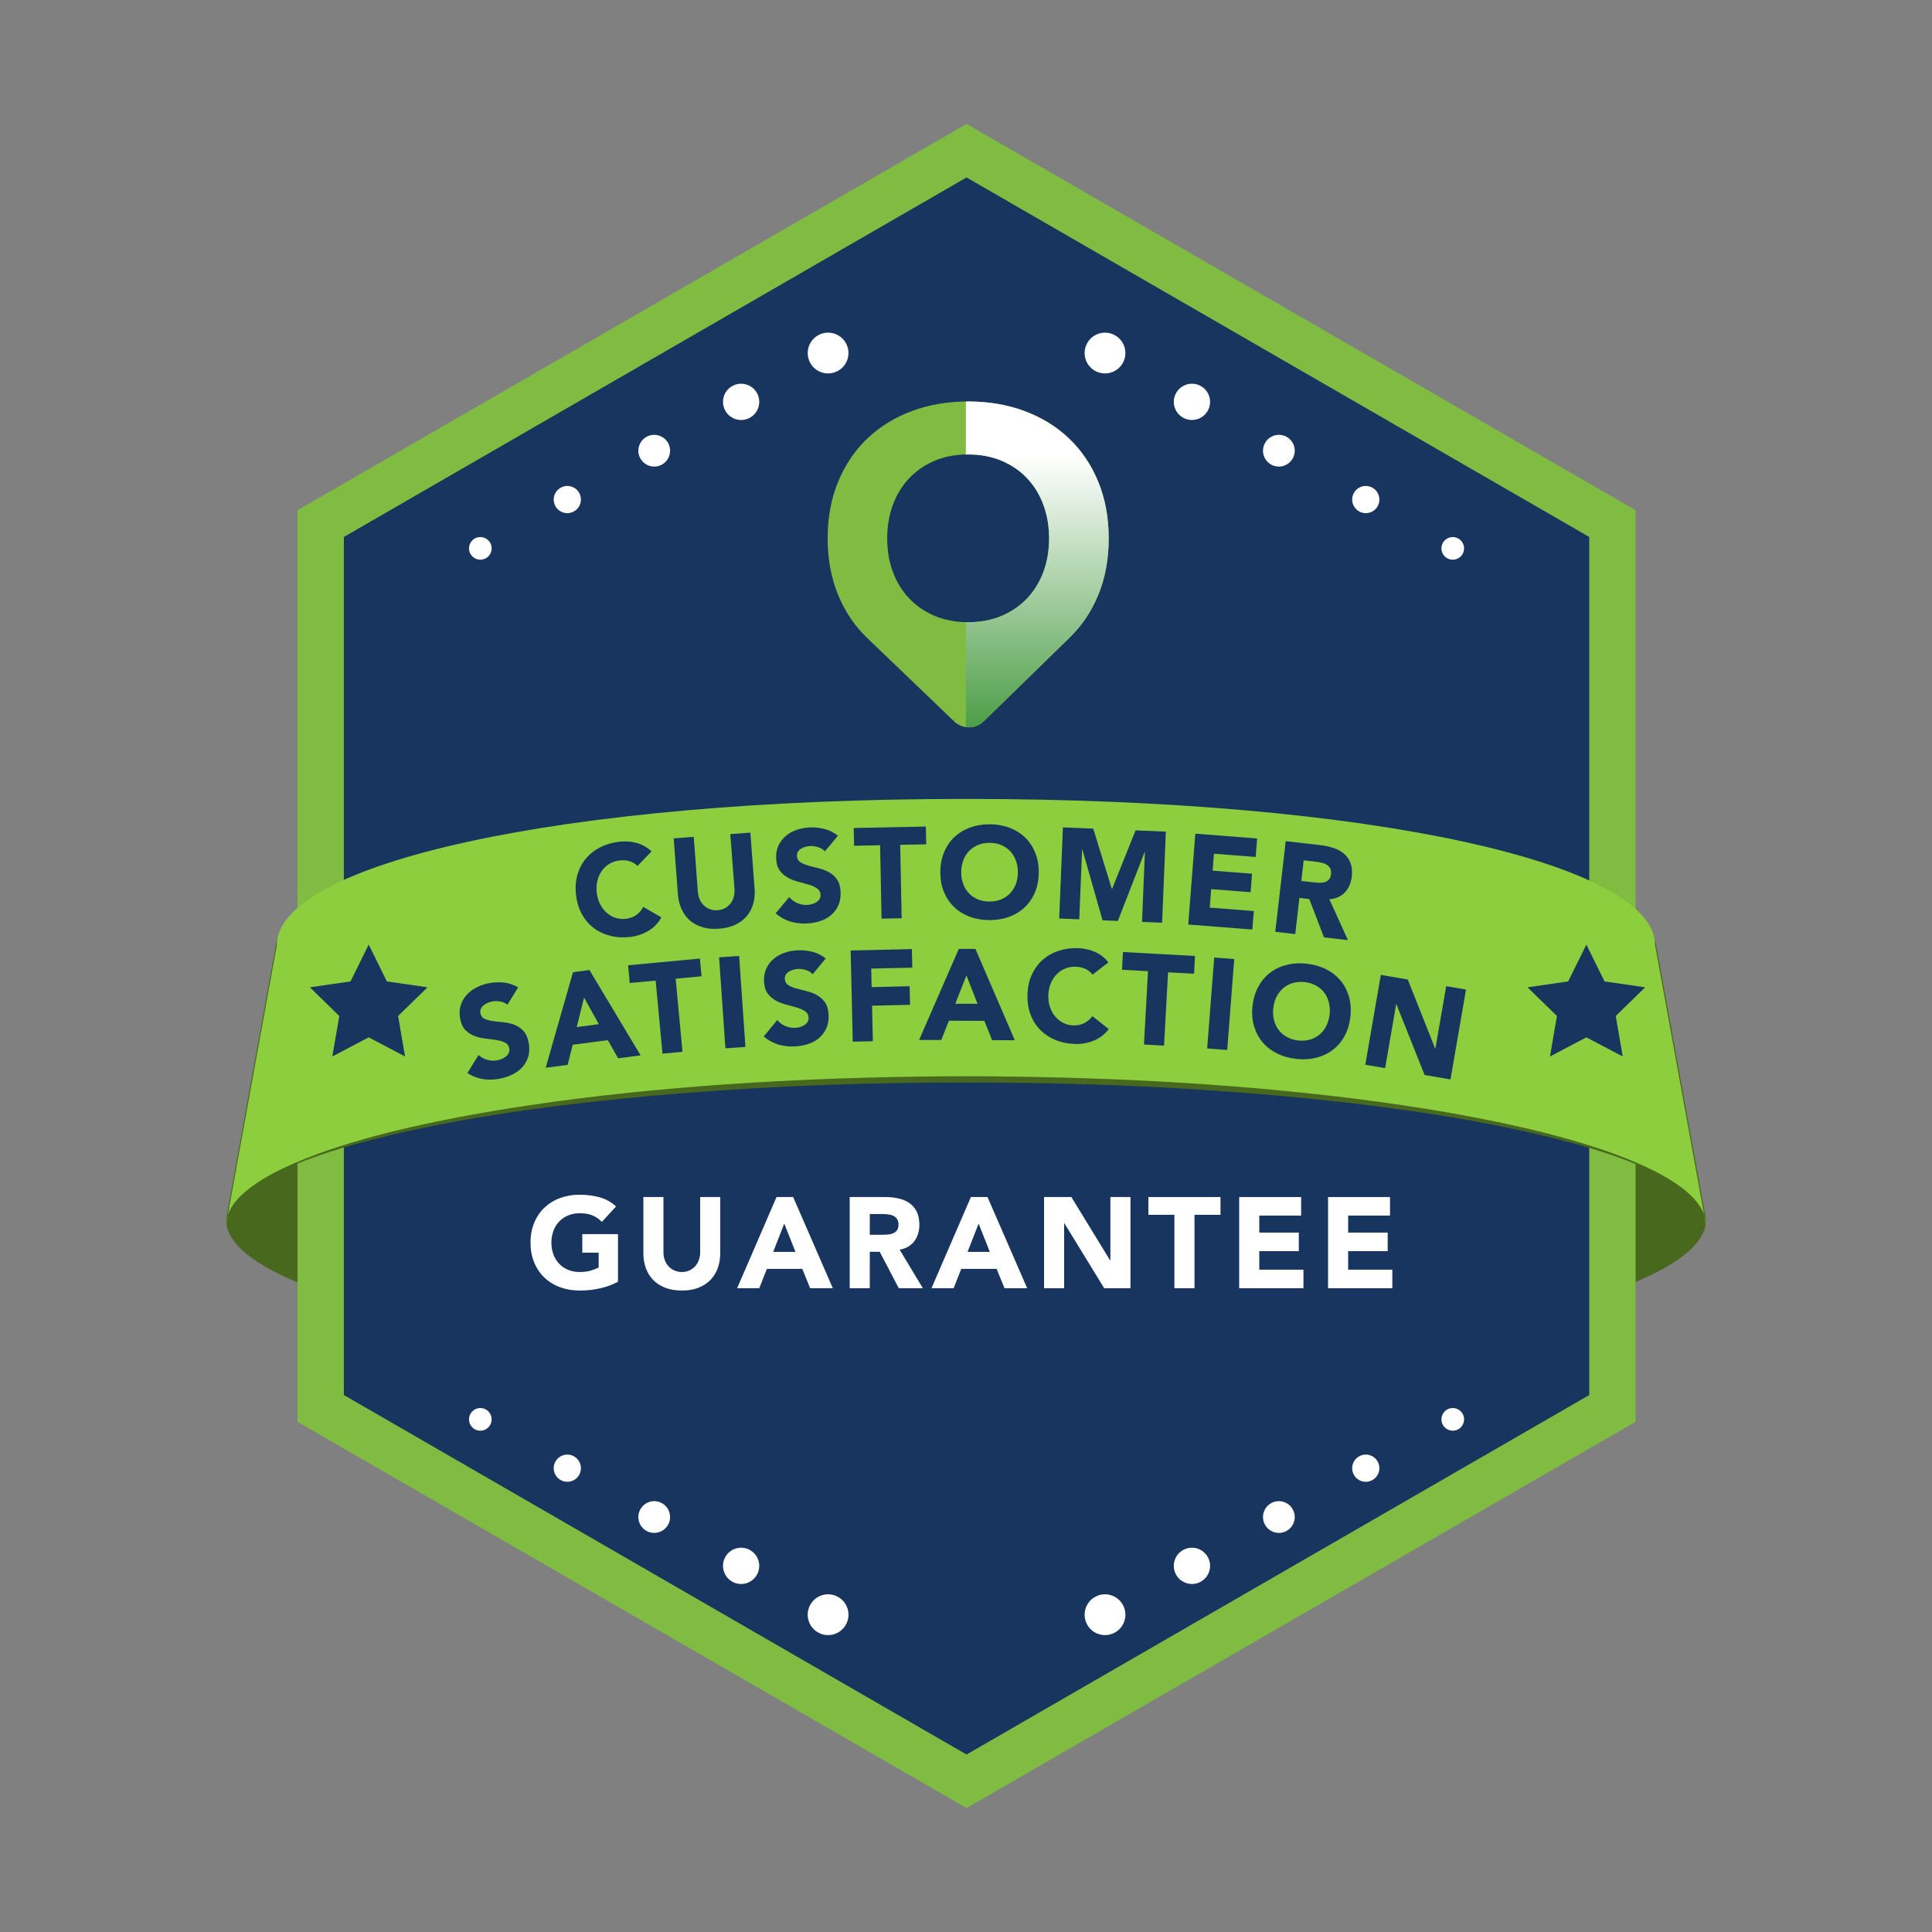 <?xml version="1.0" encoding="UTF-8"?>
<svg xmlns="http://www.w3.org/2000/svg" width="600" height="600" xmlns:xlink="http://www.w3.org/1999/xlink" viewBox="0 0 600 600">
  <rect x="0" y="0" width="600" height="600" fill="#808080" stroke="none"/>
  <defs>
    <style>
      .cls-1 {
        fill: #8cce3e;
      }

      .cls-2 {
        fill: #17355e;
      }

      .cls-3 {
        fill: #fff;
      }

      .cls-4 {
        isolation: isolate;
      }

      .cls-5 {
        fill: #80bc41;
      }

      .cls-6 {
        fill: url(#New_Gradient_Swatch);
        mix-blend-mode: multiply;
      }

      .cls-7 {
        fill: #48681e;
      }
    </style>
    <linearGradient id="New_Gradient_Swatch" data-name="New Gradient Swatch" x1="322.13" y1="141.68" x2="322.13" y2="226.59" gradientUnits="userSpaceOnUse">
      <stop offset="0" stop-color="#fff"/>
      <stop offset="1" stop-color="#4b9d45"/>
    </linearGradient>
  </defs>
  <g class="cls-4">
    <g id="Layer_1" data-name="Layer 1">
      <g>
        <path class="cls-7" d="M86,291.66c0,25.05,87.07,45.36,214,45.36s214-20.31,214-45.36l15.84,87.1c0,25.05-102.9,45.35-229.83,45.35s-229.83-20.3-229.83-45.35l15.83-87.1Z"/>
        <polygon class="cls-5" points="92.39 158.45 300.17 38.49 507.95 158.45 507.95 441.55 300.17 561.51 92.39 441.55 92.39 158.45"/>
        <polygon class="cls-2" points="106.79 433.24 106.79 166.76 300.17 55.11 493.55 166.76 493.55 433.24 300.17 544.88 106.79 433.24"/>
        <g>
          <g>
            <path class="cls-3" d="M348.69,112.74c-1.71,3.05-5.57,4.13-8.62,2.42-3.05-1.71-4.13-5.57-2.42-8.62,1.71-3.05,5.58-4.13,8.62-2.41,3.05,1.71,4.13,5.57,2.42,8.62Z"/>
            <path class="cls-3" d="M375.08,127.56c-1.52,2.71-4.96,3.67-7.67,2.15-2.71-1.52-3.68-4.95-2.15-7.67,1.52-2.71,4.96-3.67,7.67-2.15,2.71,1.52,3.67,4.95,2.15,7.67Z"/>
            <path class="cls-3" d="M401.46,142.38c-1.33,2.38-4.34,3.22-6.71,1.89-2.38-1.33-3.21-4.34-1.88-6.71,1.33-2.37,4.34-3.22,6.71-1.89,2.37,1.33,3.22,4.34,1.88,6.71Z"/>
            <path class="cls-3" d="M427.84,157.21c-1.14,2.03-3.71,2.75-5.75,1.61-2.04-1.14-2.76-3.72-1.62-5.75,1.14-2.03,3.71-2.75,5.75-1.61,2.03,1.14,2.76,3.71,1.62,5.75Z"/>
            <path class="cls-3" d="M454.23,172.03c-.95,1.7-3.1,2.29-4.79,1.34-1.7-.95-2.3-3.1-1.34-4.79.95-1.69,3.1-2.3,4.79-1.34,1.69.95,2.3,3.1,1.35,4.79Z"/>
          </g>
          <g>
            <path class="cls-3" d="M251.65,112.74c1.71,3.05,5.57,4.13,8.62,2.42,3.05-1.71,4.14-5.57,2.42-8.62-1.71-3.05-5.58-4.13-8.62-2.41-3.05,1.71-4.13,5.57-2.42,8.62Z"/>
            <path class="cls-3" d="M225.26,127.56c1.52,2.71,4.95,3.67,7.66,2.15,2.71-1.52,3.67-4.95,2.15-7.67-1.52-2.71-4.96-3.67-7.66-2.15-2.71,1.52-3.67,4.95-2.15,7.67Z"/>
            <path class="cls-3" d="M198.88,142.38c1.34,2.38,4.34,3.22,6.71,1.89,2.37-1.33,3.21-4.34,1.88-6.71-1.33-2.37-4.34-3.22-6.71-1.89-2.37,1.33-3.21,4.34-1.89,6.71Z"/>
            <path class="cls-3" d="M172.5,157.21c1.14,2.03,3.72,2.75,5.75,1.61,2.04-1.14,2.75-3.72,1.62-5.75-1.14-2.03-3.71-2.75-5.75-1.61-2.04,1.14-2.76,3.71-1.62,5.75Z"/>
            <path class="cls-3" d="M146.11,172.03c.96,1.7,3.1,2.29,4.79,1.34,1.69-.95,2.29-3.1,1.34-4.79-.95-1.69-3.1-2.3-4.79-1.34-1.7.95-2.29,3.1-1.35,4.79Z"/>
          </g>
        </g>
        <g>
          <g>
            <path class="cls-3" d="M348.69,498.36c-1.71-3.05-5.57-4.14-8.62-2.42-3.05,1.71-4.13,5.57-2.42,8.63,1.71,3.05,5.58,4.13,8.62,2.41,3.05-1.71,4.13-5.57,2.42-8.62Z"/>
            <path class="cls-3" d="M375.08,483.53c-1.52-2.71-4.96-3.67-7.67-2.15-2.71,1.52-3.68,4.95-2.15,7.67,1.52,2.71,4.96,3.67,7.67,2.15,2.71-1.52,3.67-4.95,2.15-7.67Z"/>
            <path class="cls-3" d="M401.46,468.72c-1.33-2.38-4.34-3.22-6.71-1.89-2.38,1.33-3.21,4.34-1.88,6.71,1.33,2.37,4.34,3.22,6.71,1.89,2.37-1.33,3.22-4.34,1.88-6.71Z"/>
            <path class="cls-3" d="M427.84,453.89c-1.14-2.03-3.71-2.76-5.75-1.61-2.04,1.14-2.76,3.72-1.62,5.75,1.14,2.03,3.71,2.76,5.75,1.61,2.03-1.14,2.76-3.72,1.62-5.75Z"/>
            <path class="cls-3" d="M454.23,439.07c-.95-1.7-3.1-2.3-4.79-1.34-1.7.95-2.3,3.1-1.34,4.79.95,1.7,3.1,2.3,4.79,1.35,1.69-.95,2.3-3.1,1.35-4.79Z"/>
          </g>
          <g>
            <path class="cls-3" d="M251.65,498.36c1.71-3.05,5.57-4.14,8.62-2.42,3.05,1.71,4.14,5.57,2.42,8.63-1.71,3.05-5.58,4.13-8.62,2.41-3.05-1.71-4.13-5.57-2.42-8.62Z"/>
            <path class="cls-3" d="M225.26,483.53c1.52-2.71,4.95-3.67,7.66-2.15,2.71,1.52,3.67,4.95,2.15,7.67-1.52,2.71-4.96,3.67-7.66,2.15-2.71-1.52-3.67-4.95-2.15-7.67Z"/>
            <path class="cls-3" d="M198.88,468.72c1.34-2.38,4.34-3.22,6.71-1.89,2.37,1.33,3.21,4.34,1.88,6.71-1.33,2.37-4.34,3.22-6.71,1.89-2.37-1.33-3.21-4.34-1.89-6.71Z"/>
            <path class="cls-3" d="M172.5,453.89c1.14-2.03,3.72-2.76,5.75-1.61,2.04,1.14,2.75,3.72,1.62,5.75-1.14,2.03-3.71,2.76-5.75,1.61-2.04-1.14-2.76-3.72-1.62-5.75Z"/>
            <path class="cls-3" d="M146.11,439.07c.96-1.7,3.1-2.3,4.79-1.34,1.69.95,2.29,3.1,1.34,4.79-.95,1.7-3.1,2.3-4.79,1.35-1.7-.95-2.29-3.1-1.35-4.79Z"/>
          </g>
        </g>
        <path class="cls-1" d="M70.17,380.57c0-25.06,102.9-45.36,229.83-45.36s229.83,20.3,229.83,45.36l-15.84-87.1c0-25.05-87.07-45.36-214-45.36s-214,20.31-214,45.36l-15.83,87.1Z"/>
        <path class="cls-7" d="M70.17,380.57c-.03-2.54,1.08-4.96,2.6-6.95,1.54-2,3.46-3.68,5.49-5.17,4.08-2.97,8.62-5.24,13.23-7.25,9.26-3.97,18.94-6.87,28.68-9.38,19.53-4.89,39.44-8.11,59.39-10.66,39.94-4.96,80.21-6.82,120.44-6.94,40.23.12,80.5,1.98,120.44,6.94,19.95,2.54,39.86,5.77,59.39,10.66,9.74,2.51,19.42,5.41,28.68,9.38,4.61,2.01,9.14,4.28,13.23,7.25,2.03,1.49,3.94,3.17,5.49,5.17,1.52,1.99,2.63,4.41,2.6,6.95-.01-2.54-1.15-4.92-2.7-6.87-1.56-1.96-3.49-3.6-5.53-5.05-4.11-2.88-8.65-5.07-13.27-7-9.29-3.81-18.98-6.54-28.73-8.89-19.52-4.68-39.41-7.73-59.34-10.09-39.9-4.63-80.1-6.51-120.26-6.48-40.16-.04-80.36,1.85-120.26,6.47-19.94,2.35-39.82,5.41-59.35,10.09-9.75,2.35-19.44,5.08-28.73,8.89-4.62,1.93-9.17,4.12-13.28,7-2.04,1.45-3.97,3.09-5.53,5.05-1.54,1.95-2.68,4.34-2.7,6.87Z"/>
        <g>
          <path class="cls-3" d="M191.92,398.07c-1.84.96-3.76,1.65-5.76,2.08-2,.43-4.04.64-6.12.64-2.21,0-4.25-.35-6.12-1.04-1.87-.69-3.48-1.69-4.84-2.98-1.36-1.29-2.42-2.86-3.18-4.7s-1.14-3.89-1.14-6.16.38-4.32,1.14-6.16,1.82-3.41,3.18-4.7c1.36-1.29,2.97-2.29,4.84-2.98,1.87-.69,3.91-1.04,6.12-1.04s4.35.27,6.26.82c1.91.55,3.58,1.49,5.02,2.82l-4.4,4.8c-.85-.88-1.81-1.55-2.88-2-1.07-.45-2.4-.68-4-.68-1.33,0-2.54.23-3.62.68s-2.01,1.09-2.78,1.9c-.77.81-1.37,1.78-1.78,2.9s-.62,2.33-.62,3.64.21,2.55.62,3.66,1.01,2.07,1.78,2.88,1.7,1.45,2.78,1.9,2.29.68,3.62.68,2.53-.15,3.52-.46,1.77-.62,2.36-.94v-4.6h-5.08v-5.76h11.08v14.8Z"/>
          <path class="cls-3" d="M223.68,389.15c0,1.68-.25,3.23-.76,4.64-.51,1.41-1.26,2.64-2.26,3.68s-2.25,1.85-3.74,2.44c-1.49.59-3.21.88-5.16.88s-3.71-.29-5.2-.88-2.74-1.4-3.74-2.44-1.75-2.27-2.26-3.68c-.51-1.41-.76-2.96-.76-4.64v-17.4h6.24v17.16c0,.88.14,1.69.42,2.44.28.75.67,1.39,1.18,1.94.51.55,1.11.97,1.82,1.28.71.31,1.47.46,2.3.46s1.59-.15,2.28-.46c.69-.31,1.29-.73,1.8-1.28.51-.55.9-1.19,1.18-1.94.28-.75.42-1.56.42-2.44v-17.16h6.24v17.4Z"/>
          <path class="cls-3" d="M241.16,371.75h5.16l12.32,28.32h-7.04l-2.44-6h-11l-2.36,6h-6.88l12.24-28.32ZM243.56,379.99l-3.44,8.8h6.92l-3.48-8.8Z"/>
          <path class="cls-3" d="M263.88,371.75h10.96c1.44,0,2.81.14,4.1.42,1.29.28,2.43.75,3.4,1.4.97.65,1.75,1.53,2.32,2.64.57,1.11.86,2.49.86,4.14,0,2-.52,3.7-1.56,5.1-1.04,1.4-2.56,2.29-4.56,2.66l7.2,11.96h-7.48l-5.92-11.32h-3.08v11.32h-6.24v-28.32ZM270.12,383.47h3.68c.56,0,1.15-.02,1.78-.06.63-.04,1.19-.16,1.7-.36.51-.2.93-.51,1.26-.94.33-.43.5-1.03.5-1.8,0-.72-.15-1.29-.44-1.72-.29-.43-.67-.75-1.12-.98s-.97-.38-1.56-.46c-.59-.08-1.16-.12-1.72-.12h-4.08v6.44Z"/>
          <path class="cls-3" d="M301.52,371.75h5.16l12.32,28.32h-7.04l-2.44-6h-11l-2.36,6h-6.88l12.24-28.32ZM303.92,379.99l-3.44,8.8h6.92l-3.48-8.8Z"/>
          <path class="cls-3" d="M324.24,371.75h8.48l12.04,19.68h.08v-19.68h6.24v28.32h-8.16l-12.36-20.16h-.08v20.16h-6.24v-28.32Z"/>
          <path class="cls-3" d="M364.72,377.27h-8.08v-5.52h22.4v5.52h-8.08v22.8h-6.24v-22.8Z"/>
          <path class="cls-3" d="M384.84,371.75h19.24v5.76h-13v5.28h12.28v5.76h-12.28v5.76h13.72v5.76h-19.96v-28.32Z"/>
          <path class="cls-3" d="M412.44,371.75h19.24v5.76h-13v5.28h12.28v5.76h-12.28v5.76h13.72v5.76h-19.96v-28.32Z"/>
        </g>
        <g>
          <path class="cls-5" d="M341.06,149.58c-2.17-5.26-5.2-9.73-9.08-13.42-3.88-3.69-8.49-6.53-13.82-8.51-5.33-1.98-11.16-2.97-17.48-2.97s-12.15.99-17.48,2.97c-5.33,1.98-9.94,4.82-13.83,8.51-3.88,3.7-6.91,8.17-9.08,13.42-2.17,5.26-3.26,11.12-3.26,17.6s1.09,12.34,3.26,17.59c2.17,5.26,5.2,9.73,9.08,13.42.3.28,26.93,25.83,26.93,25.83,2.6,2.5,6.71,2.47,9.27-.07,0,0,25.44-24.83,26.41-25.75,3.88-3.69,6.91-8.17,9.08-13.42,2.17-5.25,3.26-11.12,3.26-17.59s-1.09-12.34-3.26-17.6ZM277.3,156.78c1.18-3.2,2.87-5.96,5.08-8.28,2.21-2.32,4.86-4.13,7.94-5.43,3.08-1.3,6.53-1.94,10.34-1.94s7.25.65,10.34,1.94c3.08,1.3,5.73,3.1,7.94,5.43,2.21,2.32,3.9,5.08,5.08,8.28,1.18,3.2,1.77,6.67,1.77,10.4s-.59,7.29-1.77,10.45c-1.18,3.16-2.88,5.9-5.08,8.23-2.21,2.32-4.86,4.13-7.94,5.43-3.09,1.3-6.53,1.94-10.34,1.94s-7.25-.65-10.34-1.94c-3.09-1.3-5.73-3.1-7.94-5.43-2.21-2.32-3.91-5.07-5.08-8.23-1.18-3.16-1.77-6.64-1.77-10.45s.59-7.2,1.77-10.4Z"/>
          <path class="cls-6" d="M341.06,149.58c-2.17-5.26-5.2-9.73-9.08-13.42-3.88-3.69-8.49-6.53-13.82-8.51-5.33-1.98-11.16-2.97-17.48-2.97-.24,0-.48.03-.72.03v16.46c.24,0,.47-.03.72-.03,3.81,0,7.25.65,10.34,1.94,3.08,1.3,5.73,3.1,7.94,5.43,2.21,2.32,3.9,5.08,5.08,8.28,1.18,3.2,1.77,6.67,1.77,10.4s-.59,7.29-1.77,10.45c-1.18,3.16-2.88,5.9-5.08,8.23-2.21,2.32-4.86,4.13-7.94,5.43-3.09,1.3-6.53,1.94-10.34,1.94-.25,0-.48-.03-.72-.03v32.59c1.99.28,4.08-.32,5.61-1.84,0,0,25.44-24.83,26.41-25.75,3.88-3.69,6.91-8.17,9.08-13.42,2.17-5.25,3.26-11.12,3.26-17.59s-1.09-12.34-3.26-17.6Z"/>
        </g>
        <g>
          <path class="cls-2" d="M198,268.91c-.7-.67-1.51-1.15-2.44-1.45s-1.98-.37-3.15-.24c-1.17.14-2.22.49-3.16,1.05-.94.57-1.73,1.3-2.36,2.19-.63.89-1.09,1.92-1.37,3.08-.28,1.16-.35,2.39-.19,3.69.15,1.32.5,2.51,1.04,3.56.54,1.05,1.21,1.94,2.02,2.66.81.72,1.72,1.26,2.74,1.59,1.02.34,2.08.44,3.2.31,1.27-.15,2.37-.54,3.29-1.19.92-.64,1.64-1.48,2.16-2.51l5.61,3.25c-1,1.81-2.36,3.21-4.1,4.22-1.74,1.01-3.57,1.62-5.5,1.85-2.2.26-4.26.15-6.2-.33s-3.65-1.27-5.15-2.4c-1.5-1.13-2.73-2.56-3.7-4.3-.97-1.74-1.58-3.74-1.84-5.99-.26-2.25-.12-4.33.42-6.25s1.41-3.59,2.62-5.04c1.2-1.44,2.69-2.61,4.46-3.52,1.77-.9,3.76-1.48,5.96-1.74.79-.09,1.63-.12,2.51-.07.88.05,1.75.18,2.62.4.87.22,1.72.55,2.55.99.83.44,1.59,1.01,2.29,1.71l-4.31,4.45Z"/>
          <path class="cls-2" d="M234.35,275.93c.13,1.68-.01,3.24-.41,4.68-.4,1.45-1.06,2.73-1.98,3.84-.92,1.11-2.1,2.02-3.55,2.71s-3.14,1.12-5.08,1.26c-1.97.15-3.72-.01-5.25-.49-1.53-.47-2.84-1.19-3.91-2.15-1.08-.96-1.92-2.13-2.53-3.5s-.98-2.89-1.11-4.57l-1.31-17.35,6.22-.47,1.29,17.11c.07.88.27,1.68.6,2.4.34.72.78,1.34,1.32,1.85s1.18.89,1.91,1.14,1.5.35,2.33.29c.82-.06,1.57-.27,2.24-.63.67-.36,1.23-.83,1.7-1.41.46-.58.81-1.26,1.03-2.02.22-.77.3-1.59.24-2.46l-1.29-17.11,6.22-.47,1.31,17.35Z"/>
          <path class="cls-2" d="M256.17,264.42c-.54-.62-1.24-1.06-2.12-1.33-.88-.27-1.71-.39-2.48-.35-.45.02-.92.09-1.39.22-.47.13-.92.31-1.34.56-.42.25-.75.56-1,.94-.25.39-.36.84-.34,1.38.04.85.39,1.49,1.05,1.92.66.42,1.48.78,2.47,1.05.99.28,2.05.55,3.18.82,1.13.27,2.2.68,3.2,1.22,1,.54,1.84,1.29,2.52,2.25.68.96,1.06,2.26,1.13,3.91.07,1.57-.16,2.96-.7,4.15-.53,1.2-1.28,2.21-2.25,3.02-.96.82-2.1,1.44-3.4,1.87-1.3.43-2.69.68-4.15.74-1.84.08-3.56-.12-5.15-.61-1.6-.49-3.1-1.33-4.52-2.52l4.22-5.07c.68.82,1.51,1.45,2.5,1.87.99.42,2.01.61,3.05.57.51-.02,1.02-.1,1.53-.25.51-.14.97-.34,1.37-.6s.72-.58.96-.96c.24-.38.34-.83.32-1.34-.04-.85-.39-1.51-1.07-1.97-.67-.46-1.51-.85-2.51-1.15s-2.08-.6-3.24-.9c-1.16-.3-2.25-.71-3.26-1.26-1.01-.54-1.87-1.28-2.56-2.21s-1.08-2.18-1.15-3.75c-.07-1.52.17-2.86.72-4.04.55-1.17,1.31-2.17,2.27-2.98.96-.82,2.09-1.45,3.38-1.89,1.29-.44,2.62-.7,4.01-.76,1.6-.07,3.15.09,4.67.48s2.89,1.09,4.14,2.1l-4.07,4.86Z"/>
          <path class="cls-2" d="M273.32,262.5l-8.08.16-.11-5.52,22.4-.45.11,5.52-8.08.16.46,22.8-6.24.12-.46-22.8Z"/>
          <path class="cls-2" d="M292.03,270.77c.01-2.27.41-4.32,1.18-6.15.77-1.84,1.84-3.4,3.21-4.68,1.37-1.28,2.99-2.27,4.86-2.95,1.87-.68,3.91-1.02,6.13-1,2.21.01,4.25.37,6.11,1.08,1.86.71,3.47,1.71,4.82,3.01,1.35,1.3,2.4,2.88,3.15,4.72.75,1.84,1.12,3.9,1.1,6.17-.01,2.27-.41,4.32-1.18,6.15-.77,1.83-1.84,3.4-3.21,4.68-1.37,1.29-2.99,2.27-4.86,2.95-1.87.68-3.91,1.01-6.13,1-2.21-.01-4.25-.37-6.11-1.08s-3.47-1.71-4.82-3.01c-1.35-1.3-2.4-2.88-3.15-4.72-.75-1.84-1.12-3.9-1.1-6.17ZM298.51,270.82c0,1.33.19,2.55.6,3.66.41,1.11.99,2.07,1.76,2.89.77.82,1.69,1.46,2.77,1.92s2.28.69,3.62.7c1.33,0,2.54-.21,3.62-.66,1.08-.45,2.01-1.07,2.79-1.88.78-.81,1.38-1.76,1.8-2.87.42-1.1.63-2.32.64-3.66,0-1.31-.19-2.52-.6-3.64-.41-1.12-.99-2.09-1.76-2.91-.77-.82-1.69-1.46-2.77-1.92-1.08-.46-2.28-.69-3.62-.7-1.33,0-2.54.21-3.62.66-1.08.45-2.01,1.07-2.79,1.88-.78.81-1.38,1.77-1.8,2.89-.42,1.12-.63,2.33-.64,3.64Z"/>
          <path class="cls-2" d="M330.09,256.95l9.43.39,5.76,18.73h.08s7.31-18.19,7.31-18.19l9.39.39-1.16,28.3-6.23-.26.89-21.7h-.08s-8.32,21.39-8.32,21.39l-4.76-.2-6.26-22h-.08s-.89,21.7-.89,21.7l-6.23-.26,1.16-28.3Z"/>
          <path class="cls-2" d="M371.23,258.91l19.18,1.49-.45,5.74-12.96-1.01-.41,5.26,12.24.95-.45,5.74-12.24-.95-.45,5.74,13.68,1.06-.45,5.74-19.9-1.55,2.2-28.23Z"/>
          <path class="cls-2" d="M399.28,261.23l10.89,1.25c1.43.17,2.77.46,4.03.89,1.25.43,2.32,1.02,3.22,1.78.89.76,1.56,1.72,2,2.89.44,1.17.57,2.57.38,4.21-.23,1.99-.94,3.62-2.13,4.89-1.19,1.27-2.8,1.98-4.83,2.12l5.78,12.71-7.43-.86-4.59-11.92-3.06-.35-1.29,11.25-6.2-.71,3.24-28.13ZM404.14,273.59l3.66.42c.56.06,1.15.11,1.77.14.63.03,1.2-.02,1.73-.16.53-.14.98-.4,1.36-.79.38-.39.61-.96.7-1.73.08-.72,0-1.3-.24-1.76-.24-.46-.58-.82-1-1.1-.42-.28-.92-.49-1.5-.64-.57-.15-1.14-.25-1.7-.32l-4.05-.47-.74,6.4Z"/>
        </g>
        <g>
          <path class="cls-2" d="M157.6,312.04c-.62-.54-1.38-.88-2.29-1.02s-1.74-.14-2.5,0c-.45.08-.89.22-1.35.42s-.87.44-1.25.74c-.38.3-.66.66-.86,1.08-.19.42-.24.89-.14,1.41.16.84.59,1.42,1.3,1.75.71.33,1.58.56,2.59.69,1.02.13,2.1.26,3.26.37,1.16.11,2.27.36,3.34.76s2,1.02,2.81,1.87c.81.85,1.37,2.09,1.67,3.72s.25,2.95-.11,4.21c-.36,1.26-.96,2.37-1.8,3.31-.84.95-1.88,1.72-3.1,2.33-1.23.61-2.56,1.05-4,1.32-1.81.34-3.54.38-5.19.12-1.65-.26-3.26-.88-4.83-1.86l3.46-5.61c.79.72,1.7,1.22,2.74,1.5,1.04.28,2.08.32,3.1.13.5-.09.99-.25,1.48-.46.49-.21.91-.48,1.28-.79.36-.31.63-.67.81-1.09.18-.41.22-.87.13-1.37-.16-.84-.6-1.44-1.34-1.8-.73-.36-1.62-.63-2.65-.79-1.03-.16-2.15-.3-3.34-.43-1.19-.13-2.33-.39-3.4-.79-1.08-.39-2.03-1-2.85-1.83-.82-.82-1.37-2.01-1.66-3.55-.28-1.49-.23-2.86.15-4.1.38-1.24.99-2.33,1.83-3.27.84-.94,1.87-1.73,3.08-2.35s2.5-1.06,3.86-1.32c1.57-.29,3.13-.36,4.69-.19,1.55.17,3.02.67,4.39,1.5l-3.34,5.39Z"/>
          <path class="cls-2" d="M177.94,301.93l5.12-.67,15.88,26.49-6.98.91-3.2-5.63-10.91,1.42-1.56,6.25-6.82.89,8.48-29.66ZM181.38,309.79l-2.27,9.17,6.86-.89-4.59-8.28Z"/>
          <path class="cls-2" d="M203.61,304.53l-8.04.75-.51-5.5,22.3-2.09.51,5.5-8.04.75,2.12,22.7-6.21.58-2.12-22.7Z"/>
          <path class="cls-2" d="M223.32,297.31l6.22-.43,1.96,28.25-6.22.43-1.96-28.25Z"/>
          <path class="cls-2" d="M252.4,302.57c-.54-.61-1.25-1.05-2.13-1.32-.88-.26-1.71-.38-2.48-.34-.45.02-.92.1-1.39.23-.47.13-.92.32-1.33.56-.42.25-.75.56-1,.95-.25.39-.36.85-.33,1.38.04.85.39,1.49,1.05,1.91.66.42,1.49.77,2.47,1.04.99.27,2.05.54,3.18.81,1.13.27,2.2.67,3.2,1.21,1,.54,1.84,1.29,2.53,2.24s1.07,2.26,1.15,3.91c.08,1.57-.15,2.96-.68,4.16-.53,1.2-1.28,2.21-2.24,3.03-.96.82-2.09,1.45-3.39,1.88s-2.68.69-4.15.76c-1.84.09-3.56-.11-5.15-.59-1.6-.48-3.11-1.32-4.53-2.51l4.2-5.09c.68.82,1.52,1.44,2.51,1.86.99.42,2.01.6,3.05.55.51-.02,1.02-.11,1.53-.25.51-.15.97-.35,1.37-.61.4-.26.72-.58.96-.97.23-.38.34-.83.32-1.34-.04-.85-.4-1.51-1.08-1.97-.68-.46-1.52-.84-2.52-1.14-1-.3-2.08-.59-3.25-.89-1.16-.29-2.25-.71-3.26-1.25-1.01-.54-1.87-1.27-2.57-2.2s-1.08-2.18-1.16-3.75c-.07-1.52.16-2.86.71-4.04.54-1.17,1.3-2.17,2.26-2.99.96-.82,2.09-1.45,3.37-1.9,1.29-.45,2.62-.71,4.01-.77,1.6-.08,3.15.08,4.67.46,1.51.38,2.9,1.08,4.14,2.08l-4.05,4.88Z"/>
          <path class="cls-2" d="M264.19,295.19l19-.44.13,5.76-12.76.29.13,5.76,11.8-.27.13,5.76-11.8.27.25,11.04-6.24.14-.65-28.31Z"/>
          <path class="cls-2" d="M297.77,294.68l5.16.02,12.23,28.36-7.04-.02-2.42-6.01-11-.04-2.38,5.99-6.88-.02,12.33-28.28ZM300.14,302.93l-3.47,8.79,6.92.02-3.45-8.81Z"/>
          <path class="cls-2" d="M339.31,302.69c-.59-.76-1.33-1.36-2.21-1.78-.88-.42-1.91-.65-3.08-.69-1.17-.03-2.27.16-3.28.59-1.01.43-1.9,1.04-2.65,1.83-.76.79-1.36,1.74-1.8,2.85-.44,1.11-.68,2.32-.72,3.62-.04,1.33.14,2.56.52,3.67.38,1.12.92,2.09,1.62,2.93.7.83,1.53,1.49,2.49,1.97.96.48,2,.74,3.12.77,1.28.04,2.42-.2,3.42-.71s1.83-1.23,2.5-2.17l5.09,4.02c-1.25,1.65-2.8,2.84-4.66,3.59-1.86.75-3.77,1.1-5.71,1.04-2.21-.06-4.24-.46-6.09-1.21s-3.43-1.78-4.76-3.11c-1.32-1.33-2.34-2.93-3.05-4.79s-1.03-3.92-.97-6.19c.06-2.26.5-4.31,1.31-6.13s1.91-3.35,3.31-4.61c1.4-1.26,3.04-2.2,4.92-2.85,1.88-.64,3.93-.93,6.15-.87.8.02,1.63.12,2.49.29.86.17,1.71.43,2.54.77s1.62.79,2.38,1.35c.76.56,1.43,1.23,2.03,2.02l-4.91,3.79Z"/>
          <path class="cls-2" d="M356.52,301.61l-8.07-.44.3-5.51,22.37,1.23-.3,5.51-8.07-.44-1.25,22.77-6.23-.34,1.25-22.77Z"/>
          <path class="cls-2" d="M377.08,297.37l6.22.48-2.18,28.24-6.22-.48,2.18-28.24Z"/>
          <path class="cls-2" d="M388.99,312.39c.25-2.25.85-4.25,1.81-6,.96-1.75,2.18-3.19,3.67-4.32,1.49-1.14,3.21-1.95,5.14-2.43,1.93-.48,4-.61,6.2-.36s4.19.81,5.97,1.7c1.78.89,3.27,2.06,4.49,3.49,1.21,1.43,2.09,3.11,2.65,5.02.55,1.91.71,4,.46,6.25s-.85,4.25-1.81,6c-.96,1.75-2.18,3.19-3.68,4.32-1.49,1.14-3.21,1.95-5.14,2.43-1.93.48-4,.61-6.2.36s-4.19-.81-5.97-1.7c-1.78-.89-3.28-2.06-4.49-3.49-1.21-1.43-2.09-3.11-2.65-5.02-.55-1.91-.71-3.99-.46-6.25ZM395.43,313.1c-.15,1.33-.07,2.56.22,3.71.29,1.15.77,2.17,1.45,3.06.68.89,1.53,1.62,2.56,2.19,1.02.57,2.2.93,3.52,1.07,1.33.15,2.55.05,3.67-.28,1.12-.33,2.11-.86,2.97-1.58.86-.72,1.55-1.61,2.08-2.67s.87-2.24,1.02-3.57c.14-1.3.07-2.53-.22-3.69-.29-1.16-.77-2.18-1.45-3.08-.68-.89-1.53-1.62-2.56-2.19-1.02-.57-2.2-.93-3.52-1.07-1.33-.15-2.55-.05-3.67.28-1.12.33-2.11.86-2.97,1.58-.86.72-1.55,1.62-2.09,2.69-.53,1.07-.87,2.25-1.01,3.55Z"/>
          <path class="cls-2" d="M428.83,302.76l8.36,1.44,8.51,21.44h.08s3.35-19.38,3.35-19.38l6.15,1.06-4.82,27.91-8.04-1.39-8.75-21.97h-.08s-3.43,19.85-3.43,19.85l-6.15-1.06,4.82-27.91Z"/>
        </g>
        <g>
          <polygon class="cls-2" points="114.5 293.35 120.15 304.79 132.77 306.62 123.63 315.52 125.79 328.09 114.5 322.16 103.21 328.09 105.37 315.52 96.24 306.62 108.86 304.79 114.5 293.35"/>
          <polygon class="cls-2" points="492.66 293.35 498.3 304.79 510.92 306.62 501.79 315.52 503.95 328.09 492.66 322.16 481.36 328.09 483.52 315.52 474.39 306.62 487.01 304.79 492.66 293.35"/>
        </g>
      </g>
    </g>
  </g>
</svg>
